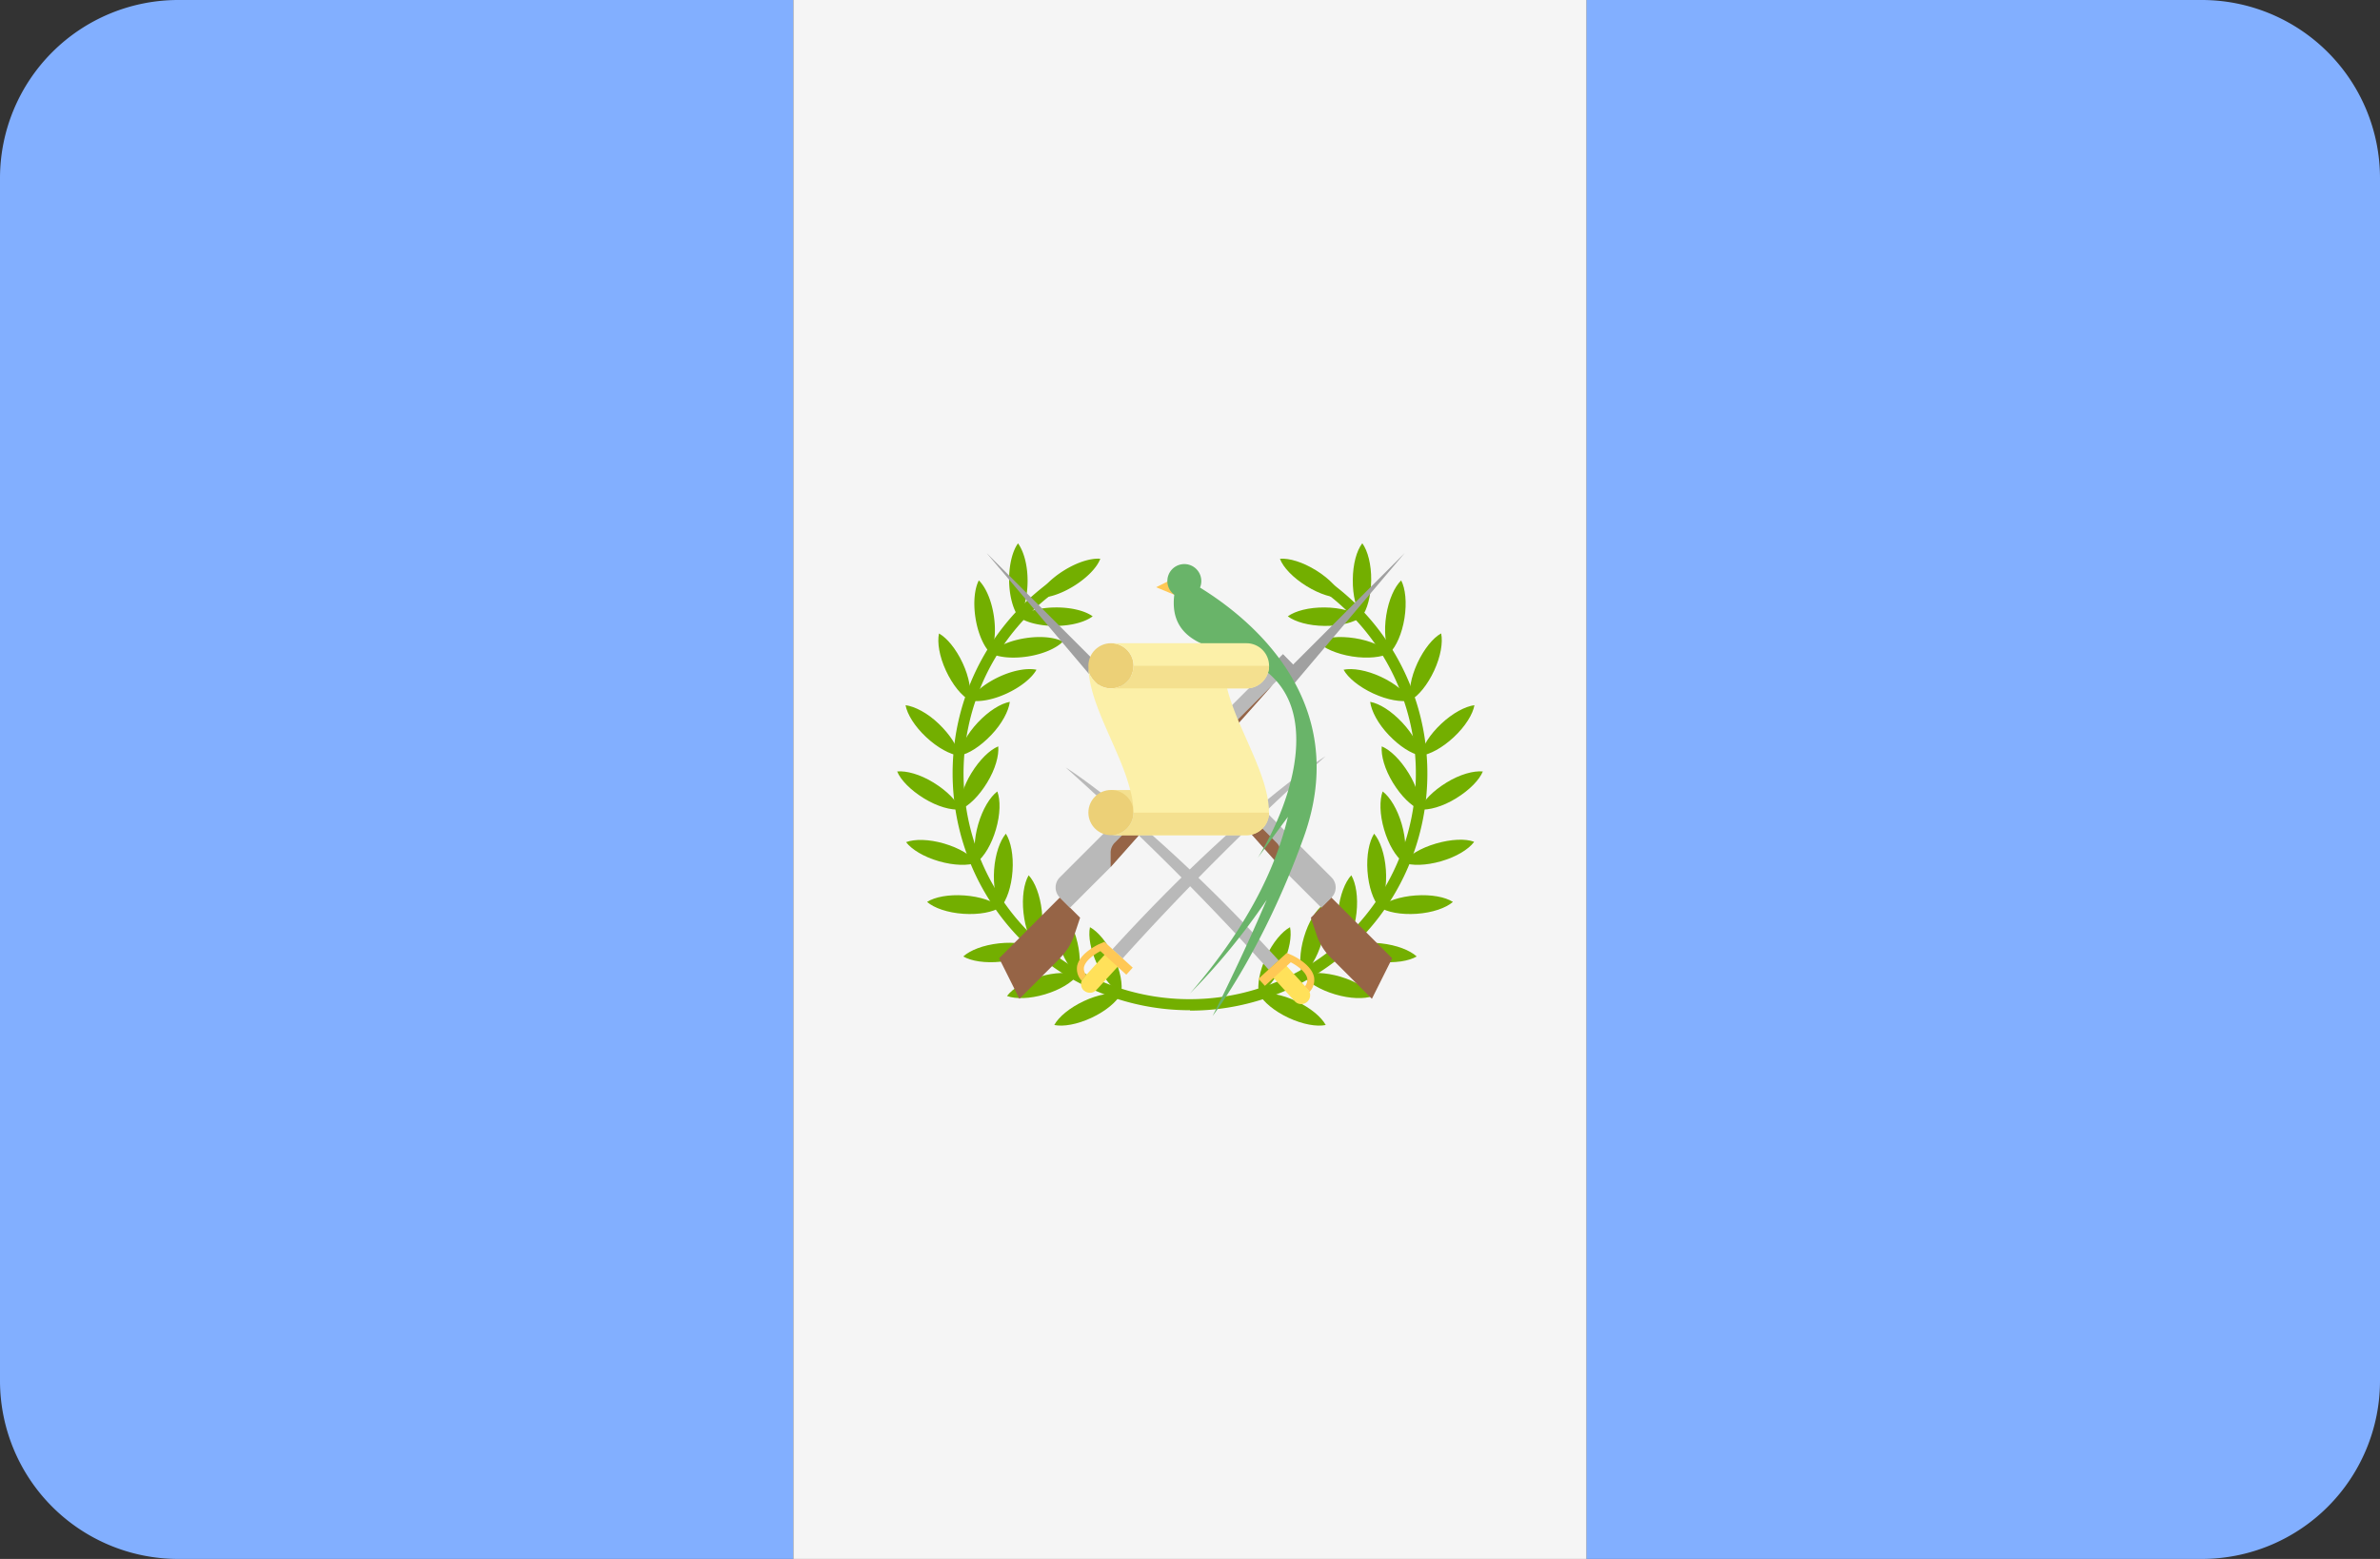 <svg xmlns="http://www.w3.org/2000/svg" viewBox="0 0 512 335.45"><rect x="0" y="0" width="512" height="335.45" fill="#333333" stroke="none"/><defs><style>.cls-1{fill:#82afff;}.cls-2{fill:#f5f5f5;}.cls-3{fill:#ffc855;}.cls-4{fill:#73af00;}.cls-5{fill:#966446;}.cls-6{fill:#b9b9b9;}.cls-7{fill:#a0a0a0;}.cls-8{fill:#ffe15a;}.cls-9{fill:#69b469;}.cls-10{fill:#f4e08f;}.cls-11{fill:#ecd077;}.cls-12{fill:#fcf0a8;}</style></defs><title>GT</title><g id="Layer_2" data-name="Layer 2"><g id="Layer_1-2" data-name="Layer 1"><g id="GT"><path class="cls-1" d="M38.35,0A38.35,38.35,0,0,0,0,38.34V297.1a38.35,38.35,0,0,0,38.35,38.35H170.67V0Z"/><path class="cls-2" d="M170.67,0H341.34V335.45H170.67Z"/><path class="cls-1" d="M473.65,0H341.33V335.45H473.66A38.35,38.35,0,0,0,512,297.1V38.34A38.35,38.35,0,0,0,473.65,0Z"/><path class="cls-3" d="M253.77,123.83l-5.06,2.53,4.66,1.93Z"/><path class="cls-4" d="M256,217.38a51,51,0,0,1-27.49-94l1.31,2A48.6,48.6,0,0,0,256,215v2.43Z"/><path class="cls-4" d="M226.8,220.56c1.94.4,4.94-.12,8-1.55s5.4-3.4,6.35-5.15c-1.94-.39-4.94.12-8,1.56S227.75,218.82,226.8,220.56Zm14.37-6.7c.4-1.94-.12-4.94-1.55-8s-3.4-5.4-5.14-6.35c-.4,1.95.11,4.94,1.55,8S239.43,212.92,241.17,213.86Zm-24.54.46c1.87.68,4.91.61,8.17-.36s5.84-2.57,7-4.15c-1.86-.68-4.9-.61-8.16.35S217.83,212.73,216.63,214.32Zm15.2-4.51c.68-1.87.61-4.91-.35-8.17s-2.57-5.84-4.16-7c-.68,1.86-.61,4.9.36,8.16S230.25,208.61,231.83,209.81Zm-24.6-4c1.71,1,4.72,1.48,8.1,1.12s6.21-1.48,7.66-2.83c-1.71-1-4.71-1.48-8.09-1.11S208.69,204.47,207.23,205.81ZM223,204.1c1-1.71,1.49-4.72,1.12-8.1s-1.48-6.21-2.83-7.66c-1,1.71-1.48,4.71-1.11,8.09S221.65,202.64,223,204.1Zm-23.53-10c1.51,1.29,4.38,2.3,7.77,2.53s6.37-.35,8-1.42c-1.5-1.29-4.38-2.29-7.77-2.53S201.13,193,199.46,194.06Zm15.82,1.11c1.29-1.51,2.29-4.38,2.53-7.77s-.36-6.37-1.43-8.05c-1.28,1.51-2.29,4.38-2.53,7.77S214.21,193.5,215.28,195.17Zm-20.37-14c1.2,1.58,3.8,3.17,7.06,4.11s6.31,1,8.17.3c-1.2-1.58-3.8-3.16-7.06-4.11s-6.31-1-8.17-.3Z"/><path class="cls-4" d="M210.14,185.53c1.57-1.2,3.16-3.8,4.11-7.06s1-6.31.3-8.17c-1.58,1.2-3.17,3.8-4.11,7.06S209.45,183.67,210.14,185.53ZM193,166c.76,1.83,2.86,4,5.77,5.79s5.84,2.58,7.82,2.39c-.76-1.84-2.86-4-5.77-5.79S195,165.82,193,166Z"/><path class="cls-4" d="M206.57,174.19c1.83-.76,4-2.86,5.78-5.77s2.58-5.84,2.4-7.82c-1.84.76-4,2.86-5.79,5.77S206.38,172.21,206.57,174.19Zm-11.76-22.45c.35,1.95,1.95,4.55,4.43,6.87s5.16,3.75,7.13,4c-.35-2-2-4.54-4.42-6.87S196.78,152,194.81,151.74Zm11.57,10.85c2-.36,4.54-2,6.86-4.43s3.75-5.17,4-7.14c-1.95.36-4.54,1.95-6.87,4.43S206.61,160.62,206.38,162.59ZM202,136.31c-.41,1.94.08,4.94,1.5,8s3.36,5.42,5.1,6.38c.41-1.94-.08-4.94-1.5-8S203.71,137.26,202,136.31Z"/><path class="cls-4" d="M208.58,150.72c1.94.41,4.94-.08,8-1.5s5.43-3.37,6.39-5.11c-1.95-.4-4.95.09-8,1.51S209.54,149,208.58,150.72Zm2-25.85c-.92,1.76-1.25,4.79-.72,8.14s1.79,6.13,3.2,7.52c.92-1.76,1.25-4.78.72-8.14S212,126.26,210.55,124.87ZM213,140.53c1.76.92,4.79,1.25,8.15.72s6.13-1.79,7.51-3.2c-1.76-.92-4.78-1.25-8.14-.72S214.42,139.12,213,140.53ZM219,116.92c-1.16,1.6-1.94,4.54-1.91,7.94s.87,6.33,2.06,7.91c1.17-1.61,1.94-4.55,1.91-8S220.15,118.5,219,116.92Zm.15,15.85c1.61,1.17,4.55,1.94,8,1.91s6.33-.87,7.91-2.06c-1.61-1.17-4.55-1.94-8-1.91S220.69,131.58,219.1,132.77Zm4.08-4.17c2,.16,4.9-.71,7.78-2.5s5-4,5.69-5.87c-2-.16-4.89.71-7.78,2.5S223.92,126.76,223.18,128.6ZM256,217.38V215a48.6,48.6,0,0,0,26.18-89.54l1.31-2a51,51,0,0,1-27.49,94Z"/><path class="cls-4" d="M285.2,220.56c-1.94.4-4.94-.12-8-1.55s-5.4-3.4-6.35-5.15c1.94-.39,4.94.12,8,1.56S284.25,218.82,285.2,220.56Zm-14.37-6.7c-.4-1.94.12-4.94,1.55-8s3.4-5.4,5.14-6.35c.4,1.95-.11,4.94-1.55,8S272.57,212.92,270.83,213.86Zm24.54.46c-1.87.68-4.91.61-8.17-.36s-5.84-2.57-7-4.15c1.86-.68,4.9-.61,8.16.35S294.17,212.73,295.37,214.32Zm-15.2-4.51c-.68-1.87-.61-4.91.35-8.17s2.57-5.84,4.16-7c.68,1.86.61,4.9-.36,8.16S281.75,208.61,280.17,209.81Zm24.6-4c-1.71,1-4.72,1.48-8.1,1.12s-6.21-1.48-7.66-2.83c1.71-1,4.71-1.48,8.09-1.11S303.31,204.47,304.77,205.81ZM289,204.1c-1-1.71-1.49-4.72-1.12-8.1s1.48-6.21,2.82-7.66c1,1.71,1.49,4.71,1.12,8.09S290.35,202.64,289,204.1Zm23.53-10c-1.51,1.29-4.38,2.3-7.77,2.53s-6.37-.35-8-1.42c1.5-1.29,4.38-2.29,7.76-2.53S310.87,193,312.54,194.06Zm-15.82,1.11c-1.29-1.51-2.29-4.38-2.53-7.77s.36-6.37,1.43-8.05c1.28,1.51,2.29,4.38,2.53,7.77S297.79,193.5,296.72,195.17Zm20.37-14c-1.2,1.58-3.8,3.17-7.06,4.11s-6.31,1-8.17.3c1.21-1.58,3.8-3.16,7.07-4.11S315.23,180.43,317.09,181.12Z"/><path class="cls-4" d="M301.86,185.53c-1.57-1.2-3.16-3.8-4.11-7.06s-1-6.31-.3-8.17c1.58,1.2,3.17,3.8,4.11,7.06S302.55,183.67,301.86,185.53ZM319,166c-.76,1.83-2.86,4-5.77,5.79s-5.84,2.58-7.82,2.39c.76-1.84,2.86-4,5.77-5.79S317,165.82,319,166Z"/><path class="cls-4" d="M305.43,174.19c-1.83-.76-4-2.86-5.78-5.77s-2.58-5.84-2.4-7.82c1.84.76,4,2.86,5.79,5.77S305.62,172.21,305.43,174.19Zm11.76-22.45c-.35,1.95-1.95,4.55-4.43,6.87s-5.17,3.75-7.13,4c.35-2,1.94-4.54,4.42-6.87S315.22,152,317.19,151.74Zm-11.56,10.85c-2-.36-4.55-2-6.87-4.43s-3.75-5.17-4-7.14c2,.36,4.54,1.95,6.87,4.43S305.4,160.62,305.63,162.59Zm4.4-26.28c.4,1.94-.09,4.94-1.51,8s-3.36,5.42-5.1,6.38c-.41-1.94.08-4.94,1.5-8S308.29,137.26,310,136.31Zm-6.61,14.41c-1.94.41-4.94-.08-8-1.5s-5.43-3.37-6.38-5.11c1.94-.4,4.94.09,8,1.51S302.46,149,303.42,150.72Zm-2-25.85c.92,1.76,1.25,4.79.72,8.14s-1.79,6.13-3.2,7.52c-.92-1.76-1.25-4.78-.72-8.14S300,126.26,301.45,124.87ZM299,140.53c-1.76.92-4.79,1.25-8.14.72s-6.13-1.79-7.52-3.2c1.76-.92,4.78-1.25,8.14-.72S297.58,139.12,299,140.53Zm-5.92-23.61c1.16,1.6,1.94,4.54,1.9,7.94s-.86,6.33-2.05,7.91c-1.17-1.61-1.94-4.55-1.91-8S291.85,118.5,293.05,116.92Z"/><path class="cls-4" d="M292.89,132.77c-1.6,1.17-4.54,1.94-7.94,1.91s-6.33-.87-7.91-2.06c1.61-1.17,4.55-1.94,7.95-1.91S291.31,131.58,292.89,132.77Zm-4.07-4.17c-2,.16-4.9-.71-7.78-2.5s-5-4-5.69-5.87c2-.16,4.89.71,7.78,2.5S288.08,126.76,288.82,128.6Z"/><path class="cls-5" d="M228.15,206.07l-8.85,8.85-4.36-8.72L228,193.11l4.36,4.36-1.26,3.78a12.38,12.38,0,0,1-3,4.82Z"/><path class="cls-6" d="M276,140.78l-48,48a3.07,3.07,0,0,0,0,4.36l2.18,2.18,8.72-8.72,34.89-39.25,4.36-4.36Z"/><path class="cls-5" d="M239.83,181.31a3.07,3.07,0,0,0-.9,2.18v3.08l34.89-39.25Z"/><path class="cls-7" d="M278.18,143,276,140.78,273.82,143l2.18,2.18,2.18,2.18,24-28.35Z"/><path class="cls-5" d="M286.28,206.07l8.85,8.85,4.36-8.72L286.4,193.11,282,197.47l1.26,3.78A12.38,12.38,0,0,0,286.28,206.07Z"/><path class="cls-6" d="M238.43,140.78l48,48a3.07,3.07,0,0,1,0,4.36l-2.17,2.18-8.73-8.72-34.89-39.25L236.25,143l2.18-2.18Z"/><path class="cls-5" d="M274.6,181.31a3.05,3.05,0,0,1,.9,2.18v3.08l-34.89-39.25Z"/><path class="cls-7" d="M236.25,143l2.18-2.18,2.18,2.18-2.18,2.18-2.18,2.18-24-28.35Z"/><path class="cls-6" d="M239.32,204.26l2.16,2a577.86,577.86,0,0,1,43.67-43.53S267,173.92,239.32,204.26Z"/><path class="cls-8" d="M233.18,213.16a1.92,1.92,0,0,1-.12-2.7l4.64-5.09a1.91,1.91,0,0,1,2.82,2.57L235.88,213a1.9,1.9,0,0,1-2.69.13Z"/><path class="cls-3" d="M237.56,202.66l-1.26.56c-1.12.56-4.06,2.22-4.57,4.59a3.74,3.74,0,0,0,1,3.26,1.85,1.85,0,0,1,.36-.6l.59-.64a2.21,2.21,0,0,1-.49-1.71c.32-1.48,2.3-2.81,3.54-3.46l5.57,5.07,1.38-1.52-6.09-5.55Z"/><path class="cls-6" d="M275.09,206.66l-2.16,2a578.56,578.56,0,0,0-43.68-43.53s18.17,11.21,45.84,41.55Z"/><path class="cls-8" d="M281.22,215.56a1.91,1.91,0,0,0,.13-2.7l-4.65-5.09a1.91,1.91,0,0,0-2.81,2.57l4.64,5.1A1.91,1.91,0,0,0,281.22,215.56Z"/><path class="cls-3" d="M276.85,205.06l1.26.56c1.12.55,4.06,2.22,4.57,4.59a3.74,3.74,0,0,1-1,3.26,1.92,1.92,0,0,0-.36-.6l-.59-.64a2.21,2.21,0,0,0,.49-1.71c-.32-1.48-2.3-2.81-3.54-3.46l-5.57,5.07-1.38-1.52,6.09-5.55Z"/><path class="cls-9" d="M258.16,126.41a3.51,3.51,0,0,0,.27-1.36,3.65,3.65,0,1,0-5.81,2.92c-1.32,10.58,9.12,11.39,13.1,12.87,6,2.25,13.6,6.79,13.12,19.48-.46,12.35-8.26,24.26-8.26,24.26l6.48-8.81c-2.37,10-7.9,22.78-21.06,38a139.25,139.25,0,0,0,16.5-20.15c-5.52,13-11.64,25-11.64,25s10.83-14.07,19.59-38.42c10.62-29.52-11.72-47.25-22.29-53.76Z"/><path class="cls-10" d="M239,170h9.72v4.86H239Z"/><circle class="cls-11" cx="239" cy="174.85" r="4.86"/><circle class="cls-11" cx="239" cy="143.27" r="4.86"/><path class="cls-12" d="M268.15,148.13a4.86,4.86,0,1,0,0-9.72H239a4.86,4.86,0,1,1-4.86,4.86c0,8.16,6.83,18,9,26.73a17.82,17.82,0,0,1,.69,4.86,4.86,4.86,0,0,1-4.86,4.86h29.16a4.87,4.87,0,0,0,4.86-4.86c0-8.16-6.83-18-9-26.73Z"/><path class="cls-10" d="M243.85,143.27a4.85,4.85,0,0,1-4.86,4.86h29.16a4.86,4.86,0,0,0,4.86-4.86Zm0,31.59a4.86,4.86,0,0,1-4.86,4.86h29.16a4.87,4.87,0,0,0,4.86-4.86Z"/></g></g></g></svg>